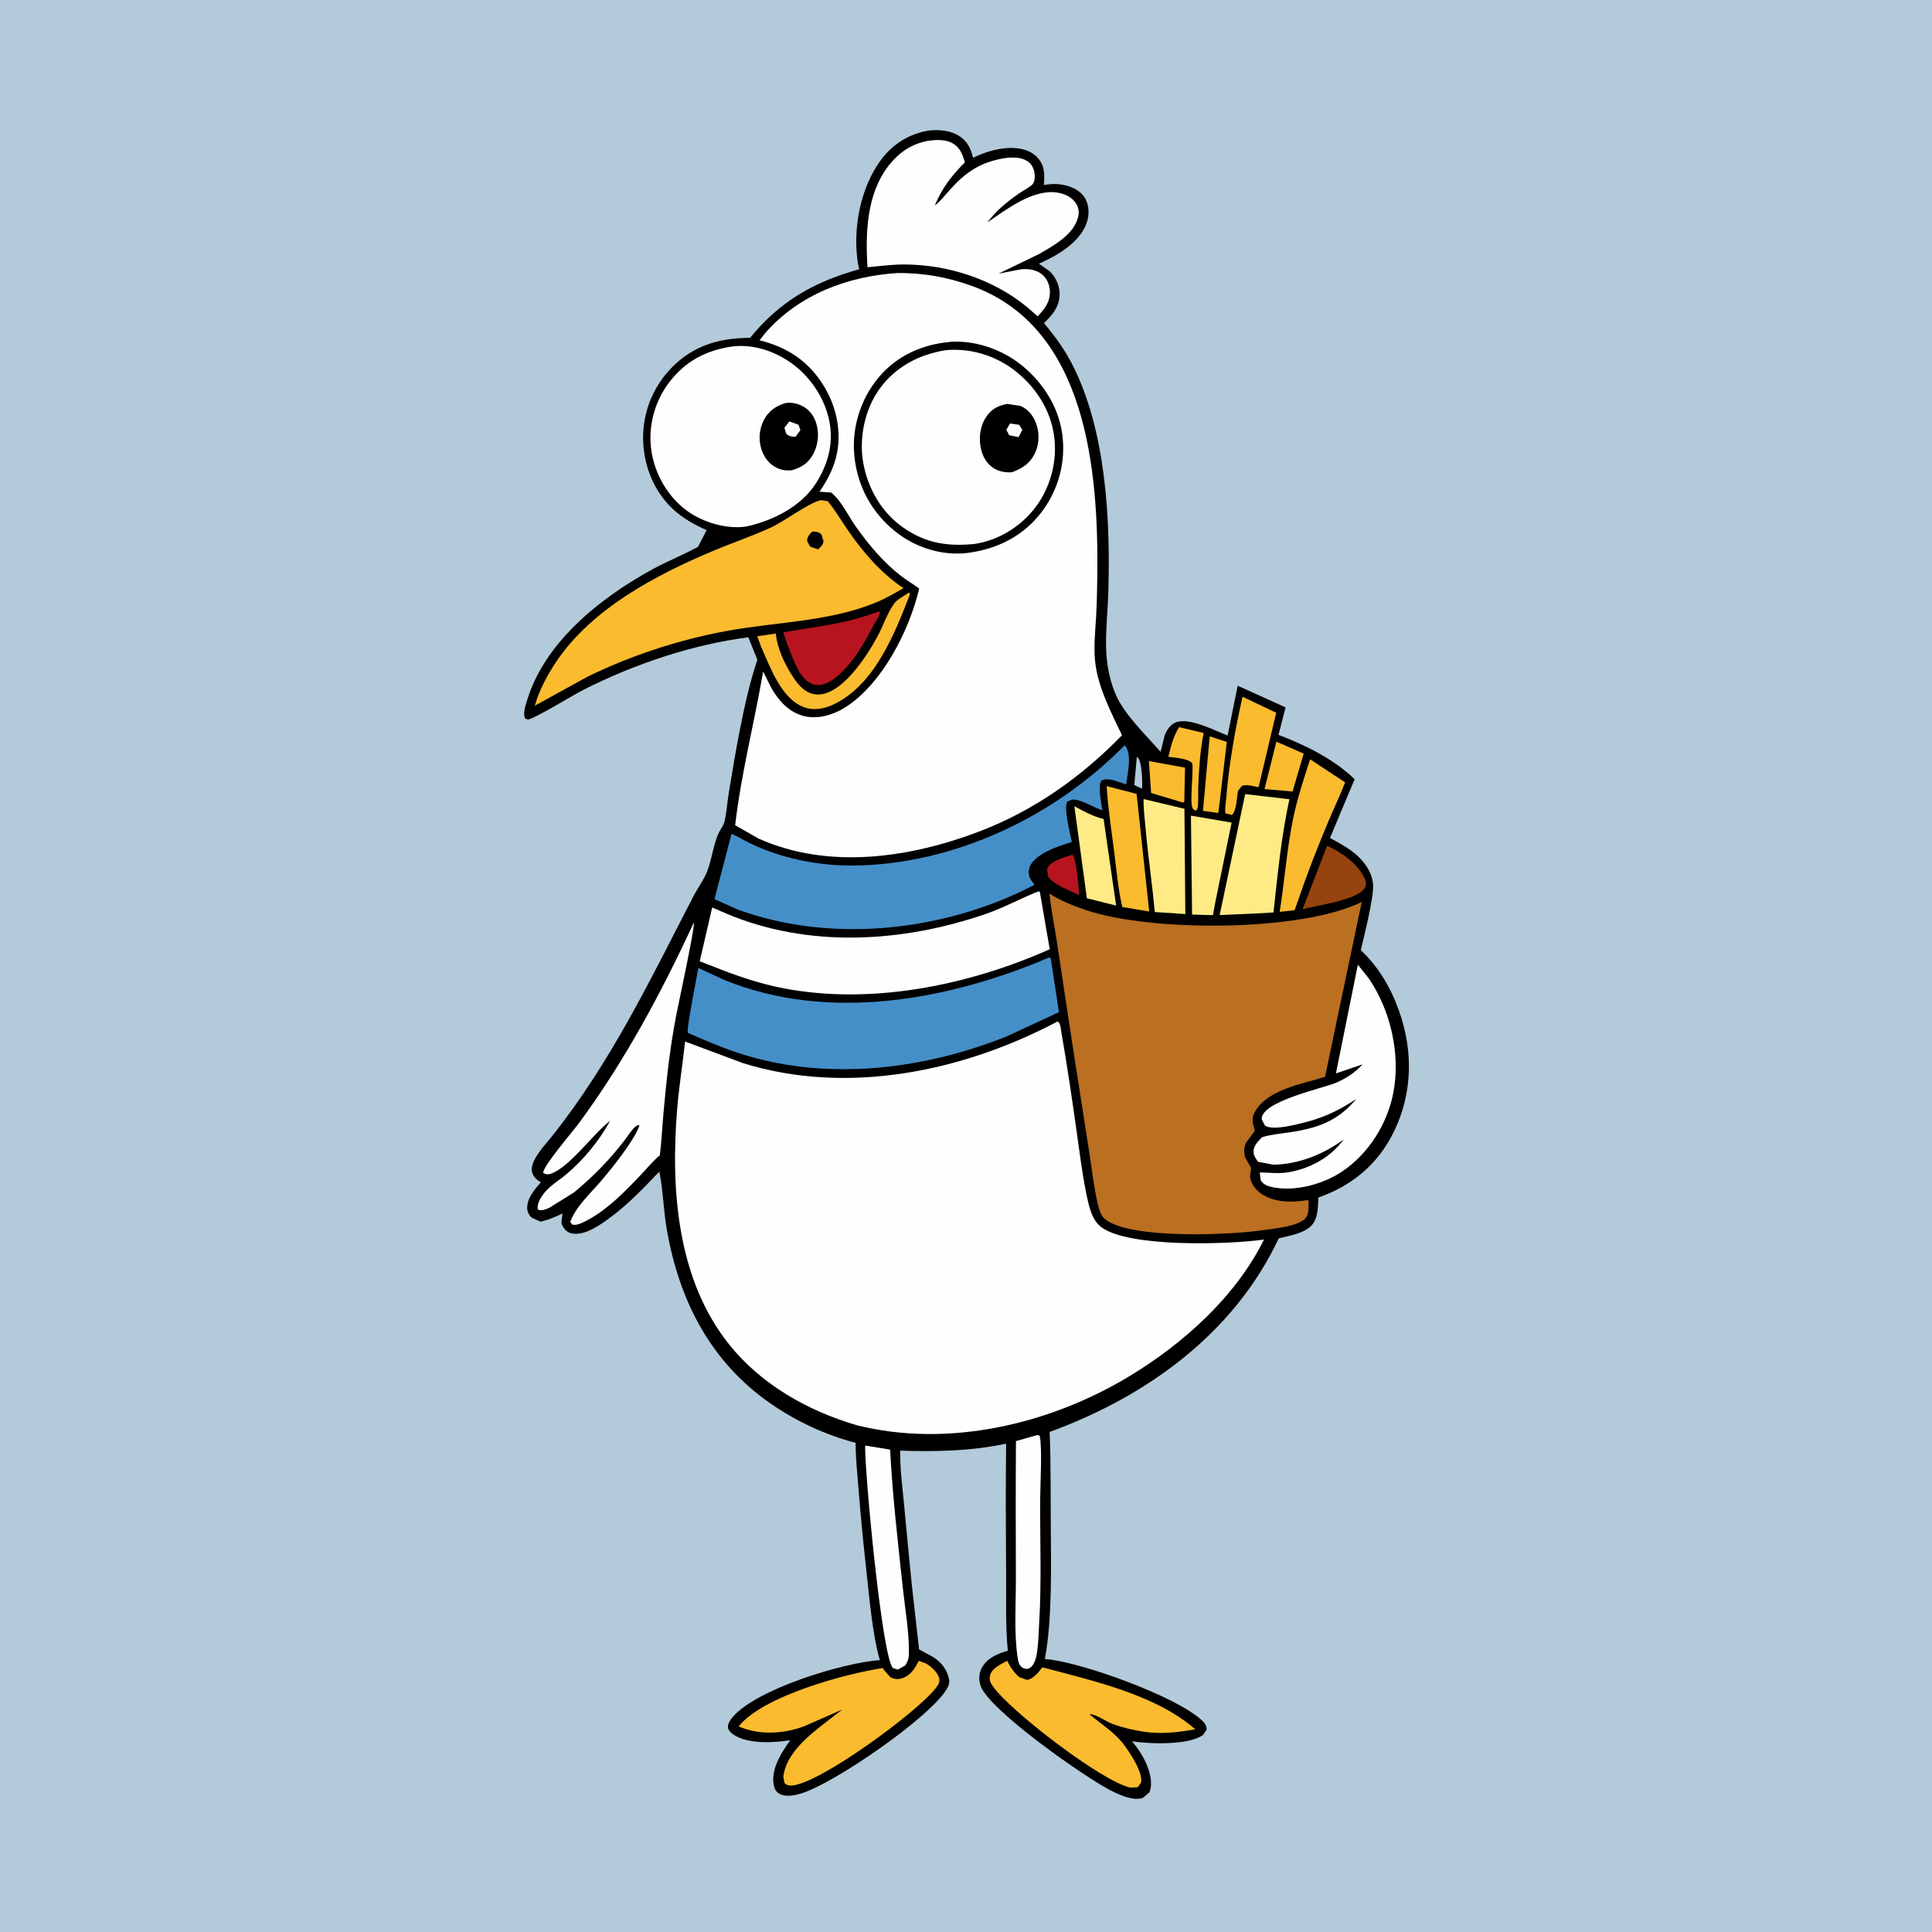 <svg version="1.1" xmlns="http://www.w3.org/2000/svg" style="display: block;" viewBox="0 0 2048 2048" width="1024" height="1024">
<path transform="translate(0,0)" fill="rgb(179,202,218)" d="M 0 0 L 2048 0 L 2048 2048 L 0 2048 L 0 0 z"/>
<path transform="translate(0,0)" fill="rgb(0,0,0)" d="M 985.218 138.313 C 995.168 137.158 1007.25 138.421 1015.92 143.587 C 1025.23 149.133 1029.04 157.215 1031.51 167.277 C 1044.56 160.834 1060.35 156.135 1075.05 156.906 C 1084.46 157.399 1093.95 160.306 1100.31 167.632 C 1107.75 176.21 1107.3 185.582 1106.56 196.141 C 1115.67 194.444 1124.31 194.676 1133.14 197.543 C 1140.54 199.944 1147.45 204.387 1150.98 211.534 C 1154.83 219.346 1154.68 228.918 1151.67 236.97 C 1143.9 257.71 1120.37 271.104 1101.25 279.501 L 1112.63 287.443 C 1119.42 294.086 1123.49 303.207 1123.22 312.756 C 1122.85 325.615 1115.36 334.068 1106.67 342.52 C 1118.6 356.719 1128.9 370.929 1137.3 387.555 C 1172.26 456.742 1177.11 550.337 1174.91 626.642 C 1173.79 665.329 1166.98 698.369 1182.36 735.379 C 1191.51 757.367 1214.81 779.07 1230.28 797.042 L 1234.58 779.622 C 1236.7 773.95 1240.35 768.272 1246.14 765.861 C 1260.27 759.975 1287.58 774.376 1301.32 779.69 L 1312 726.852 L 1362.77 749.881 L 1355.25 778.993 C 1383.23 789.503 1414.33 804.916 1435.98 826.023 L 1409.82 888.317 C 1424.83 896.306 1439.9 904.521 1449.21 919.37 C 1452.7 924.948 1455.06 931.229 1455.52 937.829 C 1456.46 951.272 1446 992.187 1442.51 1007.18 C 1461.74 1025.49 1474.21 1046.84 1483.1 1071.78 C 1498.05 1113.75 1497.43 1158.45 1477.97 1198.83 C 1461.15 1233.76 1433.83 1256.61 1397.58 1269.44 C 1396.92 1278.17 1397.37 1288.37 1392.62 1296.03 C 1385.7 1307.19 1367.33 1309.62 1355.51 1312.73 C 1308.11 1413.65 1215.27 1480.48 1112.67 1517.91 C 1114 1550.14 1113.62 1582.56 1113.86 1614.83 C 1114.17 1657.5 1115.52 1717.31 1107.59 1758.61 C 1144.52 1761.21 1247.94 1798.4 1274.44 1824.03 C 1277.41 1826.9 1279 1829.29 1279.1 1833.51 L 1275.44 1838.94 C 1260.83 1850.28 1217.97 1848.7 1200.01 1845.82 C 1206.58 1853.75 1212.19 1862.11 1216.01 1871.72 C 1219.26 1879.89 1222.26 1891.76 1218.24 1900.1 L 1211.43 1905.87 C 1201.12 1909.1 1188.22 1903.26 1179.02 1898.78 C 1152.53 1885.89 1047.42 1812.37 1039.36 1786.66 C 1037.29 1780.08 1037.64 1773.32 1041.13 1767.3 C 1046.97 1757.22 1057.72 1752.96 1068.3 1749.8 C 1065.73 1722.85 1066.7 1695.12 1066.52 1668.04 C 1066.22 1622.12 1065.95 1576.2 1066.55 1530.28 C 1030.3 1538.24 991.182 1538.99 954.266 1537.74 C 953.896 1556.32 956.522 1575.27 958.25 1593.76 C 960.994 1623.11 963.713 1652.47 966.751 1681.79 L 974.265 1748.45 L 986.051 1754.8 C 995.652 1759.77 1002.34 1767.09 1005.45 1777.56 C 1006.93 1782.53 1006.37 1785.77 1003.76 1790.24 C 986.046 1820.52 882.272 1892.14 847.575 1901.67 C 840.997 1903.48 831.856 1905.08 825.704 1901.16 C 822.289 1898.98 820.784 1895.66 820.12 1891.78 C 817.239 1874.98 828.404 1857.64 837.726 1844.71 C 820.145 1847.4 793.93 1849.07 778.277 1839.23 C 775.402 1837.43 772.029 1834.59 771.662 1830.96 C 771.287 1827.25 774.313 1822.93 776.596 1820.24 C 801.779 1790.58 892.835 1762.69 932.674 1759.75 C 924.692 1732.56 921.407 1691.79 918.147 1662.69 C 914.928 1633.96 912.191 1605.24 909.917 1576.42 C 908.687 1560.82 906.982 1545.13 907 1529.48 C 875.073 1521.04 844.67 1506.99 817.47 1488.25 C 753.099 1443.9 719.838 1378.48 706.771 1302.99 C 703.354 1283.26 703.008 1262.84 699.195 1243.36 L 698.907 1241.93 C 683.046 1258.58 666.704 1275.81 648.243 1289.6 C 637.541 1297.59 620.685 1310.08 606.523 1307.56 C 602.418 1306.83 599.556 1304.59 597.312 1301.14 C 595.181 1297.86 594.769 1295.87 595.572 1292.11 L 596.306 1286.3 C 588.493 1289.94 581.342 1293.37 572.801 1294.96 L 563.753 1290.84 C 560.758 1288.38 559.002 1284.72 558.854 1280.86 C 558.46 1270.57 566.821 1260.56 573.316 1253.37 C 569.185 1250.77 565.401 1247.68 564.053 1242.76 C 560.774 1230.8 578.456 1212.92 585.585 1203.93 C 647.762 1125.55 689.31 1038.58 734.874 950.417 C 738.609 943.191 743.29 936.526 747.059 929.338 C 755.114 913.977 755.396 893.311 763.961 879.137 C 765.444 876.683 767 874.452 767.753 871.641 C 770.213 862.46 770.705 851.802 772.243 842.356 C 776.085 818.76 780.023 795.116 784.664 771.663 C 789.479 747.334 794.97 722.918 802.823 699.374 L 793.256 675.53 C 733.172 683.441 672.512 703.914 618.561 731.184 C 607.182 736.935 568.551 760.793 559.897 762.783 L 556.695 761.732 C 554.234 756.681 556.585 749.711 558.074 744.54 C 576.241 681.441 635.491 634.392 690.751 603.969 C 706.782 595.143 723.852 588.404 739.904 579.662 L 749.016 562.041 C 735.687 555.904 723.597 549.417 712.878 539.234 C 692.713 520.079 682.14 493.041 681.724 465.385 C 681.297 436.909 692.372 409.68 712.296 389.415 C 735.38 365.936 762.985 358.265 795.142 358.126 C 826.521 319.402 863.205 298.615 910.793 285.429 L 909.622 280.208 C 903.539 243.993 911.621 199.696 933.589 169.859 C 946.327 152.56 963.995 141.576 985.218 138.313 z"/>
<path transform="translate(0,0)" fill="rgb(179,202,218)" d="M 1205.1 802.337 L 1206.33 803.276 C 1210.39 807.393 1211.4 830.377 1210.55 836.021 L 1202.4 832.126 L 1205.1 802.337 z"/>
<path transform="translate(0,0)" fill="rgb(183,20,32)" d="M 1136.91 906.112 C 1141.36 911.396 1143.17 940.875 1144.12 948.822 L 1125.47 940.326 C 1120.73 937.641 1113.59 933.653 1110.86 928.772 L 1109.88 921.237 C 1113.36 912.259 1128.62 908.861 1136.91 906.112 z"/>
<path transform="translate(0,0)" fill="rgb(250,187,46)" d="M 1217.88 806.773 L 1256.17 813.734 L 1255.4 849.752 L 1253.98 850.709 L 1220.23 840.584 L 1217.88 806.773 z"/>
<path transform="translate(0,0)" fill="rgb(250,187,46)" d="M 1249.88 770.801 L 1275.96 776.99 C 1272.17 795.507 1271 814.792 1270.17 833.642 C 1269.97 838.27 1270.66 854.09 1269.21 857.52 C 1268.87 858.327 1267.98 858.766 1267.37 859.389 C 1266.41 858.685 1265.21 858.224 1264.49 857.278 C 1260.55 852.093 1265.48 818.13 1263.83 809.075 C 1259.62 803.845 1245.1 803.296 1238.49 802.212 C 1241.27 790.857 1243.68 780.863 1249.88 770.801 z"/>
<path transform="translate(0,0)" fill="rgb(250,187,46)" d="M 1282.36 780.513 L 1300.46 786.524 L 1291.51 861.773 L 1275.21 859.558 L 1282.36 780.513 z"/>
<path transform="translate(0,0)" fill="rgb(250,187,46)" d="M 1353.03 786.195 L 1381.98 798.833 L 1370.19 839.039 L 1340.47 836.45 L 1353.03 786.195 z"/>
<path transform="translate(0,0)" fill="rgb(150,67,15)" d="M 1406.79 896.579 C 1422.1 903.629 1438.18 914.538 1446.05 930.048 C 1447.62 933.14 1448.76 937.166 1447.17 940.478 C 1442.95 949.306 1424.73 953.242 1415.89 956.123 L 1380.88 963.672 L 1406.79 896.579 z"/>
<path transform="translate(0,0)" fill="rgb(254,235,134)" d="M 1138.88 854.66 C 1148.96 860.049 1158.61 865.556 1169.85 868.139 L 1183.14 959.937 L 1152.13 952.212 L 1138.88 854.66 z"/>
<path transform="translate(0,0)" fill="rgb(254,235,134)" d="M 1262.43 864.601 L 1305.58 872.003 L 1288.35 956.059 L 1285.74 970.096 L 1263.68 969.477 L 1262.43 864.601 z"/>
<path transform="translate(0,0)" fill="rgb(250,187,46)" d="M 1317.15 738.585 L 1352.84 755.521 L 1334.15 834.455 C 1329.38 833.582 1321.11 831.055 1316.48 833.064 L 1312.37 838.233 C 1311.01 845.134 1310.98 859.003 1305.96 863.94 L 1298.99 862.156 C 1298.24 856.733 1299.57 849.757 1300.03 844.23 C 1303 808.573 1309.24 773.479 1317.15 738.585 z"/>
<path transform="translate(0,0)" fill="rgb(250,187,46)" d="M 963.775 627.973 L 964.473 630.202 C 948.477 671.939 926.994 725.958 884.041 746.541 C 873.884 751.408 862.586 753.637 851.775 749.502 C 827.999 740.41 816.2 706.581 806.667 685.264 L 802.713 674.497 L 822.274 671.574 C 824.16 687.386 831.188 702.805 839.699 716.136 C 845.132 724.647 852.234 733.85 862.758 735.826 C 890.466 741.028 919.634 694.281 930.265 674.497 C 936.213 663.429 940.504 650.053 947.755 639.895 C 950.995 635.356 959.059 631.247 963.775 627.973 z"/>
<path transform="translate(0,0)" fill="rgb(250,187,46)" d="M 1173.11 833.333 L 1204.86 841.552 L 1218.2 966.219 L 1189.68 961.452 C 1185.22 942.628 1183.6 922.617 1181.15 903.437 C 1178.18 880.255 1174.51 856.668 1173.11 833.333 z"/>
<path transform="translate(0,0)" fill="rgb(183,20,32)" d="M 931.937 648.038 L 932.685 648.599 L 932.571 650.581 C 931.695 653.92 928.39 658.37 926.727 661.485 C 915.753 682.038 903.894 704.303 885.071 718.816 C 879.371 723.211 872.125 727.17 864.677 725.984 C 856.467 724.676 851.797 718.766 847.349 712.378 C 840.27 698.784 834.931 684.853 830.348 670.259 C 867.565 663.828 895.575 661.723 931.937 648.038 z"/>
<path transform="translate(0,0)" fill="rgb(254,235,134)" d="M 1212.19 847.031 L 1255.56 857.342 L 1256.5 968.937 L 1224.1 966.78 C 1221.45 936.981 1216.89 907.375 1214.3 877.535 C 1213.43 867.473 1212.06 857.13 1212.19 847.031 z"/>
<path transform="translate(0,0)" fill="rgb(250,187,46)" d="M 1388.75 804.88 L 1425.89 829.32 C 1420.79 842.761 1414.41 855.84 1408.82 869.095 C 1397.49 895.926 1386.65 923.439 1377.26 951.008 L 1372.36 964.809 L 1356.53 966.577 C 1361.67 934.069 1364.03 901.104 1370.56 868.772 C 1374.95 847.044 1381.98 825.953 1388.75 804.88 z"/>
<path transform="translate(0,0)" fill="rgb(254,254,254)" d="M 917.108 1532.32 L 943.551 1536.65 C 946.082 1585.33 951.743 1633.91 956.913 1682.37 C 959.327 1705 963.651 1728.77 963.509 1751.49 C 963.474 1757.17 962.691 1760.86 959.491 1765.55 L 951.673 1769.78 L 946.528 1768.3 C 934.725 1755.73 916.315 1557.57 917.108 1532.32 z"/>
<path transform="translate(0,0)" fill="rgb(254,254,254)" d="M 1099.78 1521.15 L 1102.13 1522.01 C 1104.98 1534.35 1102.69 1574.44 1102.62 1590.08 C 1102.43 1633.78 1104.2 1677.49 1101.53 1721.13 C 1100.85 1732.33 1100.8 1744.3 1098.62 1755.31 C 1097.76 1759.68 1095.53 1766.26 1091.12 1768.38 C 1088.04 1769.85 1086.75 1768.86 1083.8 1767.83 L 1082.72 1766.89 C 1079.8 1764.09 1079.34 1761.21 1078.77 1757.37 C 1074.77 1730.68 1076.91 1701.07 1076.87 1674.07 C 1076.8 1625.26 1076.54 1576.43 1076.97 1527.62 L 1099.78 1521.15 z"/>
<path transform="translate(0,0)" fill="rgb(254,235,134)" d="M 1319.94 841.779 L 1366.82 847.24 C 1358.2 886.978 1354.33 926.868 1349.97 967.181 L 1337.88 968.03 L 1292.9 969.999 L 1319.94 841.779 z"/>
<path transform="translate(0,0)" fill="rgb(250,187,46)" d="M 1067.01 1760.86 L 1068.19 1761.09 C 1070.64 1767.24 1075.49 1773.46 1080.44 1777.87 L 1088.85 1780.76 C 1095.4 1779.72 1101.25 1772.46 1104.91 1767.38 C 1158.07 1781.66 1224.78 1796.17 1267.05 1833.12 C 1248.94 1836.38 1230.76 1838.51 1212.43 1835.71 C 1201.35 1834.02 1189.3 1831.21 1178.77 1827.22 C 1173.22 1825.11 1160.07 1816.41 1154.95 1817.09 L 1157.6 1819.44 C 1168.58 1828.4 1181.06 1836.5 1189.99 1847.63 C 1196.36 1855.57 1212.16 1879.01 1209.53 1889.62 L 1206.04 1894.57 L 1198.34 1894.95 C 1168.89 1889.13 1069.02 1812.55 1051.79 1786.54 C 1049.36 1782.87 1048.47 1780.01 1049.62 1775.67 C 1051.56 1768.41 1060.95 1764.08 1067.01 1760.86 z"/>
<path transform="translate(0,0)" fill="rgb(250,187,46)" d="M 973.913 1760.59 L 981.824 1763.45 C 987.016 1766.64 994.577 1773.1 995.672 1779.51 C 996.419 1783.88 994.135 1786.7 991.591 1789.93 C 971.358 1815.59 869.565 1890.37 839.54 1892.73 C 836.274 1892.98 834.276 1892.47 831.708 1890.31 L 830.361 1883.73 C 832.875 1858.46 858.154 1839.06 876.51 1824.78 L 892.857 1812.18 L 852.732 1829.78 C 830.936 1838.12 804.6 1839.58 783.021 1830.09 C 808.449 1797.88 895.514 1774.37 935.856 1768.16 L 936.223 1768.86 L 936.854 1770.02 L 943.832 1777.89 C 947.797 1780.13 952.152 1780.42 956.449 1778.99 C 965.295 1776.06 970.004 1768.41 973.913 1760.59 z"/>
<path transform="translate(0,0)" fill="rgb(254,254,254)" d="M 735.636 977.75 C 736.427 984.651 719.293 1063.4 716.535 1077.74 C 710.153 1110.93 706.522 1144.31 703.485 1177.94 C 702.08 1193.5 701.359 1209.15 699.452 1224.65 C 692.36 1230.51 686.269 1238.08 679.932 1244.76 C 663.707 1261.85 645.43 1280.83 624.708 1292.31 C 620.249 1294.78 611.515 1299.87 606.5 1297.97 L 604.505 1295.42 C 609.813 1279.87 625.452 1265.38 635.975 1253.25 C 648.114 1239.26 671.62 1209.93 677.766 1193.52 L 677.157 1192.51 C 672.128 1193.11 665.937 1203.7 662.997 1207.55 C 646.876 1228.72 628.964 1247.12 608.397 1264.06 L 582.505 1280.2 C 578.514 1281.91 574.383 1283.92 570.199 1282.22 C 568.675 1276.2 573.642 1268.68 577.364 1264.1 C 583.662 1256.35 592.662 1251.23 600.261 1244.87 C 618.473 1229.64 635.294 1209.05 646.701 1188.24 L 646.03 1188.76 C 628.293 1202.2 602.924 1238.67 583.013 1244.45 C 580.084 1245.3 578.455 1244.83 575.887 1243.35 C 574.874 1236.95 607.473 1199.03 613.349 1191.07 C 662.231 1124.88 701.054 1052.24 735.636 977.75 z"/>
<path transform="translate(0,0)" fill="rgb(254,254,254)" d="M 1439.39 1022.63 L 1450.73 1036.86 C 1474.2 1070.82 1484.79 1117.72 1476.99 1158.37 C 1470.64 1191.41 1450.64 1223.14 1422.6 1241.92 C 1402.33 1255.49 1371.93 1263.74 1347.77 1258.23 C 1343.29 1257.21 1338.77 1255.3 1336.42 1251.1 L 1335.37 1242.87 C 1345.61 1242.89 1354.75 1244.38 1365.09 1242.73 C 1388.24 1239.04 1410.5 1227.02 1424.36 1207.9 C 1402.84 1223.66 1376.64 1234.23 1349.87 1234.63 L 1333.6 1231.54 C 1331.28 1228.28 1328.8 1225.07 1328.78 1220.89 C 1328.73 1214.4 1333.58 1210 1337.67 1205.6 C 1346.79 1202.62 1356.65 1201.82 1366.11 1200.45 C 1396.11 1196.1 1418.06 1188.72 1437.69 1164.88 C 1422.23 1175.5 1404.94 1183.95 1386.78 1188.8 C 1377 1191.41 1349.23 1199.12 1340.89 1193.11 L 1337.47 1186.57 C 1336.24 1167.5 1402.94 1153.55 1416.21 1147.78 C 1427.34 1142.95 1436.2 1137.1 1444.47 1128.24 L 1416.14 1137.86 L 1439.39 1022.63 z"/>
<path transform="translate(0,0)" fill="rgb(254,254,254)" d="M 1100.7 944.948 L 1102.26 945.341 L 1112.76 1006.22 L 1104.98 1009.65 C 1021.36 1045.47 921.932 1064.95 831.462 1047.8 C 805.008 1042.79 780.721 1034.39 755.755 1024.41 L 741.729 1018.99 L 754.959 961.958 L 768.86 967.992 C 856.487 1005.42 956.996 999.303 1045.71 968.541 C 1064.43 962.051 1081.38 952.575 1099.62 945.366 L 1100.7 944.948 z"/>
<path transform="translate(0,0)" fill="rgb(254,254,254)" d="M 992.053 148.42 C 997.984 148.292 1004.5 148.883 1009.75 151.837 C 1017.76 156.345 1020.37 163.874 1022.84 172.117 C 1008.89 186.032 998.482 199.46 990.948 217.845 C 997.103 213.062 1001.87 206.886 1007.02 201.097 C 1022.28 183.971 1037.03 173.417 1059.7 168.607 C 1068.97 166.642 1081.47 165.499 1089.59 171.195 C 1093.86 174.187 1095.93 178.793 1096.7 183.824 C 1097.21 187.149 1096.91 193.047 1094.31 195.599 C 1090.97 198.871 1084.82 201.89 1080.81 204.641 C 1068.02 213.406 1056.01 223.284 1046.68 235.743 C 1066.87 221.991 1095.15 200.098 1120.88 204.15 C 1128.29 205.317 1136.03 208.752 1140.34 215.159 C 1143.31 219.575 1144.16 224.875 1142.88 230.025 C 1138.23 248.852 1116.93 260.23 1101.48 269.262 L 1058.48 290.094 L 1081.4 285.636 C 1089.37 284.552 1098.2 285.625 1104.62 290.892 C 1109.91 295.236 1112.64 301.882 1112.91 308.642 C 1113.36 319.928 1107.34 327.651 1099.95 335.294 L 1089.12 325.852 C 1053.45 296.188 1005.31 280.542 959.014 280.358 C 945.937 280.306 932.639 282.071 919.623 283.274 L 919.305 278.304 C 917.298 241.237 920.012 199.325 946.377 170.408 C 958.708 156.883 973.77 149.364 992.053 148.42 z"/>
<path transform="translate(0,0)" fill="rgb(69,143,201)" d="M 1192.19 789.968 L 1192.9 790.708 C 1200.21 800.533 1195.18 820.265 1193.72 831.468 L 1187.98 829.539 C 1182.02 827.635 1173.56 824.327 1167.66 827.357 C 1163.21 832.981 1167.61 851.378 1168.49 858.954 C 1158.45 855.677 1147.66 847.873 1136.98 847.483 L 1131.18 849.758 C 1127.57 857.953 1134.32 882.998 1136.16 892.575 C 1123.85 896.494 1110.79 900.386 1100.36 908.31 C 1095.64 911.899 1091.1 916.807 1090.55 922.993 C 1089.98 929.346 1092.75 933.232 1096.75 937.821 L 1081.17 945.593 C 990.078 988.177 877.401 998.893 782.265 964.249 L 757.359 953.134 L 775.5 883.787 C 784.619 888.212 793.323 893.354 802.655 897.394 C 834.275 911.082 869.934 917.788 904.341 917.518 C 1011.13 916.68 1118.28 865.537 1192.19 789.968 z"/>
<path transform="translate(0,0)" fill="rgb(69,143,201)" d="M 1112.31 1014.89 L 1113.89 1015.93 L 1122.51 1072.95 L 1067.26 1098.59 C 983.305 1132.01 888.727 1144.88 800.445 1121.52 C 779.086 1115.86 758.905 1107.73 738.637 1099.02 L 729.115 1094.83 C 727.376 1091.45 738.844 1034.91 740.297 1026.07 L 768.012 1038.92 C 878.725 1083.8 1005.94 1060.26 1112.31 1014.89 z"/>
<path transform="translate(0,0)" fill="rgb(254,254,254)" d="M 775.775 367.344 C 795.902 364.723 816.38 370.708 833.423 381.263 C 855.462 394.911 872.605 418.138 878.489 443.459 C 884.228 468.152 878.516 490.73 865.198 511.909 C 849.701 536.552 820.079 551.523 792.488 557.842 L 791.528 558.016 C 770.681 561.484 745.096 553.759 728.225 541.446 C 707.778 526.523 694.041 502.39 690.43 477.478 C 686.787 452.352 693.757 426.037 708.995 405.79 C 725.996 383.2 748.14 371.408 775.775 367.344 z"/>
<path transform="translate(0,0)" fill="rgb(0,0,0)" d="M 832.55 427.244 C 838.615 426.419 844.074 427.369 849.662 429.981 C 857.055 433.437 862.27 439.917 864.901 447.559 C 868.611 458.333 867.569 470.981 862.222 481.029 C 856.941 490.954 849.916 495.292 839.611 498.49 C 833.806 499.087 828.99 498.488 823.633 496.022 C 815.599 492.323 810.144 485.119 807.353 476.859 C 803.892 466.613 804.624 455.391 809.504 445.727 C 814.627 435.584 822.082 430.638 832.55 427.244 z"/>
<path transform="translate(0,0)" fill="rgb(254,254,254)" d="M 836.738 446.701 L 846.501 450.288 L 848.433 455.963 L 843.316 463.039 C 839.774 463.01 835.806 462.424 833.336 459.571 L 831.532 453.421 L 836.738 446.701 z"/>
<path transform="translate(0,0)" fill="rgb(250,187,46)" d="M 870.452 530.198 L 877.506 531.343 C 885.408 540.965 891.716 551.749 898.757 561.996 C 914.675 585.166 934.215 607.936 957.788 623.46 C 947.809 629.154 937.912 634.887 927.236 639.208 C 877.527 659.324 821.07 659.324 768.877 669.089 C 718.738 678.469 669.289 694.765 623.375 717.009 L 566.964 748.033 C 571.493 731.707 580.511 714.918 589.97 700.93 C 627.83 644.946 695.314 609.46 756.059 583.903 C 776.354 575.364 797.563 568.272 817.514 559.038 C 832.14 552.269 857.499 532.73 870.452 530.198 z"/>
<path transform="translate(0,0)" fill="rgb(0,0,0)" d="M 860.949 563.533 C 864.722 563.536 867.956 563.54 870.747 566.554 L 872.915 573.393 C 872.485 577.618 870.183 579.76 867.164 582.317 L 858.815 579.472 L 855.564 573.362 C 855.51 569.106 858.204 566.359 860.949 563.533 z"/>
<path transform="translate(0,0)" fill="rgb(186,111,33)" d="M 1112.52 947.319 C 1124.43 954.972 1138.23 960.34 1151.59 964.858 C 1219.93 987.974 1379.33 987.952 1443.49 956.09 L 1404.59 1141.48 C 1381.08 1148.99 1344.66 1154.54 1330.83 1177.53 C 1326.02 1185.53 1327.85 1190.31 1330.12 1198.75 L 1321.43 1210.51 C 1318.26 1215.03 1318.89 1221.08 1319.56 1226.24 L 1326.21 1238.1 L 1325.1 1247.59 C 1325.84 1254.33 1330.72 1260.87 1336.09 1264.74 C 1350.66 1275.24 1370.03 1274.84 1386.9 1272.06 C 1387.05 1277.82 1387.92 1285.52 1384.54 1290.5 C 1378.06 1300.07 1349.89 1302.39 1338.43 1304.08 C 1303.82 1309.2 1198.36 1313.82 1171.57 1292.54 C 1166.7 1288.67 1165.01 1281.7 1163.62 1275.86 C 1159.47 1258.42 1157.56 1239.93 1154.78 1222.2 C 1149.51 1188.64 1144.22 1155.09 1139.05 1121.52 C 1132.79 1080.87 1126.6 1040.26 1120.53 999.578 C 1117.94 982.205 1114.14 964.801 1112.52 947.319 z"/>
<path transform="translate(0,0)" fill="rgb(254,254,254)" d="M 951.457 289.411 C 978.652 289.222 1004.09 293.718 1029.67 302.89 C 1152.57 346.953 1164.52 499.684 1163.2 610.769 C 1163.02 625.255 1162.68 639.706 1161.89 654.173 C 1160.98 670.899 1158.91 688.008 1161.29 704.671 C 1165.07 731.114 1178.1 755.528 1189.35 779.403 C 1146.7 823.377 1096.1 859.227 1038.72 881.161 C 964.882 909.384 878.704 922.224 804.251 888.993 L 779.297 874.772 C 785.669 819.974 799.643 766.156 808.961 711.853 L 817.6 729.184 C 825.437 742.868 836.317 755.085 852.224 759.051 C 866.841 762.696 882.868 757.965 895.381 750.191 C 934.87 725.658 964.042 668.064 974.4 623.859 C 967.697 619.011 960.593 614.837 954.061 609.705 C 935.929 595.46 920.566 577.062 907.285 558.301 C 898.992 546.587 892.228 531.251 881.1 522.096 L 868.696 521.24 C 876.488 509.916 882.908 497.97 886.296 484.573 C 892.66 459.403 887.111 432.211 873.901 410.154 C 857.855 383.361 835.096 368.126 805.143 360.738 L 811.765 352.362 C 847.477 312.033 898.793 292.772 951.457 289.411 z"/>
<path transform="translate(0,0)" fill="rgb(0,0,0)" d="M 1007.6 362.405 L 1008.4 362.283 C 1032.85 360.804 1059.68 369.727 1079.19 384.264 C 1103.48 402.365 1121.58 429.184 1125.92 459.436 C 1130.18 489.203 1122.21 519.066 1104.01 542.95 C 1084.96 567.96 1057.88 581.688 1027.14 585.911 L 1024.38 586.273 C 997.499 589.127 969.789 580.092 948.901 563.284 C 923.693 542.999 908.757 515.029 905.613 482.863 C 902.731 453.376 912.352 422.857 931.304 400.173 C 950.705 376.951 977.778 364.935 1007.6 362.405 z"/>
<path transform="translate(0,0)" fill="rgb(254,254,254)" d="M 1001.9 371.309 C 1027.28 368.6 1053.9 376.421 1074.27 391.714 C 1096.84 408.666 1113.35 433.459 1117.35 461.692 C 1121.13 488.393 1113.72 516.659 1097.35 538.112 C 1081.8 558.502 1057.64 573.279 1032.17 576.729 C 1003.68 579.261 981.241 575.848 957.32 559.13 C 934.375 543.094 919.764 517.543 914.995 490.167 C 910.446 464.054 916.739 433.887 932.309 412.272 C 949.019 389.075 974.018 375.803 1001.9 371.309 z"/>
<path transform="translate(0,0)" fill="rgb(0,0,0)" d="M 1067.81 428.126 L 1081.55 430.269 C 1089.21 433.397 1094.67 439.844 1097.76 447.4 C 1102.06 457.896 1102.02 469.829 1097.2 480.137 C 1091.94 491.382 1083.72 496.45 1072.62 500.654 C 1066.6 501.028 1060.2 500.101 1054.84 497.205 C 1047.17 493.053 1042.38 485.558 1040.23 477.255 C 1037.24 465.715 1038.52 452.477 1045.11 442.365 C 1050.81 433.614 1057.82 430.059 1067.81 428.126 z"/>
<path transform="translate(0,0)" fill="rgb(254,254,254)" d="M 1070.67 448.917 L 1080.37 450.33 L 1083.67 455.792 L 1079.71 463.376 L 1069.78 461.355 L 1066.75 455.581 L 1070.67 448.917 z"/>
<path transform="translate(0,0)" fill="rgb(254,254,254)" d="M 1120.99 1082.86 C 1124.17 1083.69 1124.5 1090.83 1125.02 1093.84 C 1131.44 1130.36 1136.72 1167.07 1141.91 1203.79 C 1144.77 1224.08 1149.94 1265.39 1156.01 1283.26 C 1158.36 1290.15 1161.74 1296.64 1167.71 1301.02 C 1197.16 1322.62 1302.56 1319.25 1339.86 1313.99 C 1309.95 1374.67 1253.83 1424.78 1196.46 1459.3 C 1112.09 1510.07 1005.03 1535.03 908.178 1510.8 C 856.54 1495.66 807.162 1467.86 773.105 1425.4 C 717.92 1356.6 710.978 1261.72 717.694 1177.18 C 719.641 1152.66 723.568 1128.48 726.228 1104.07 L 788.005 1127.1 C 898.653 1161.26 1020.48 1135.95 1120.99 1082.86 z"/>
</svg>